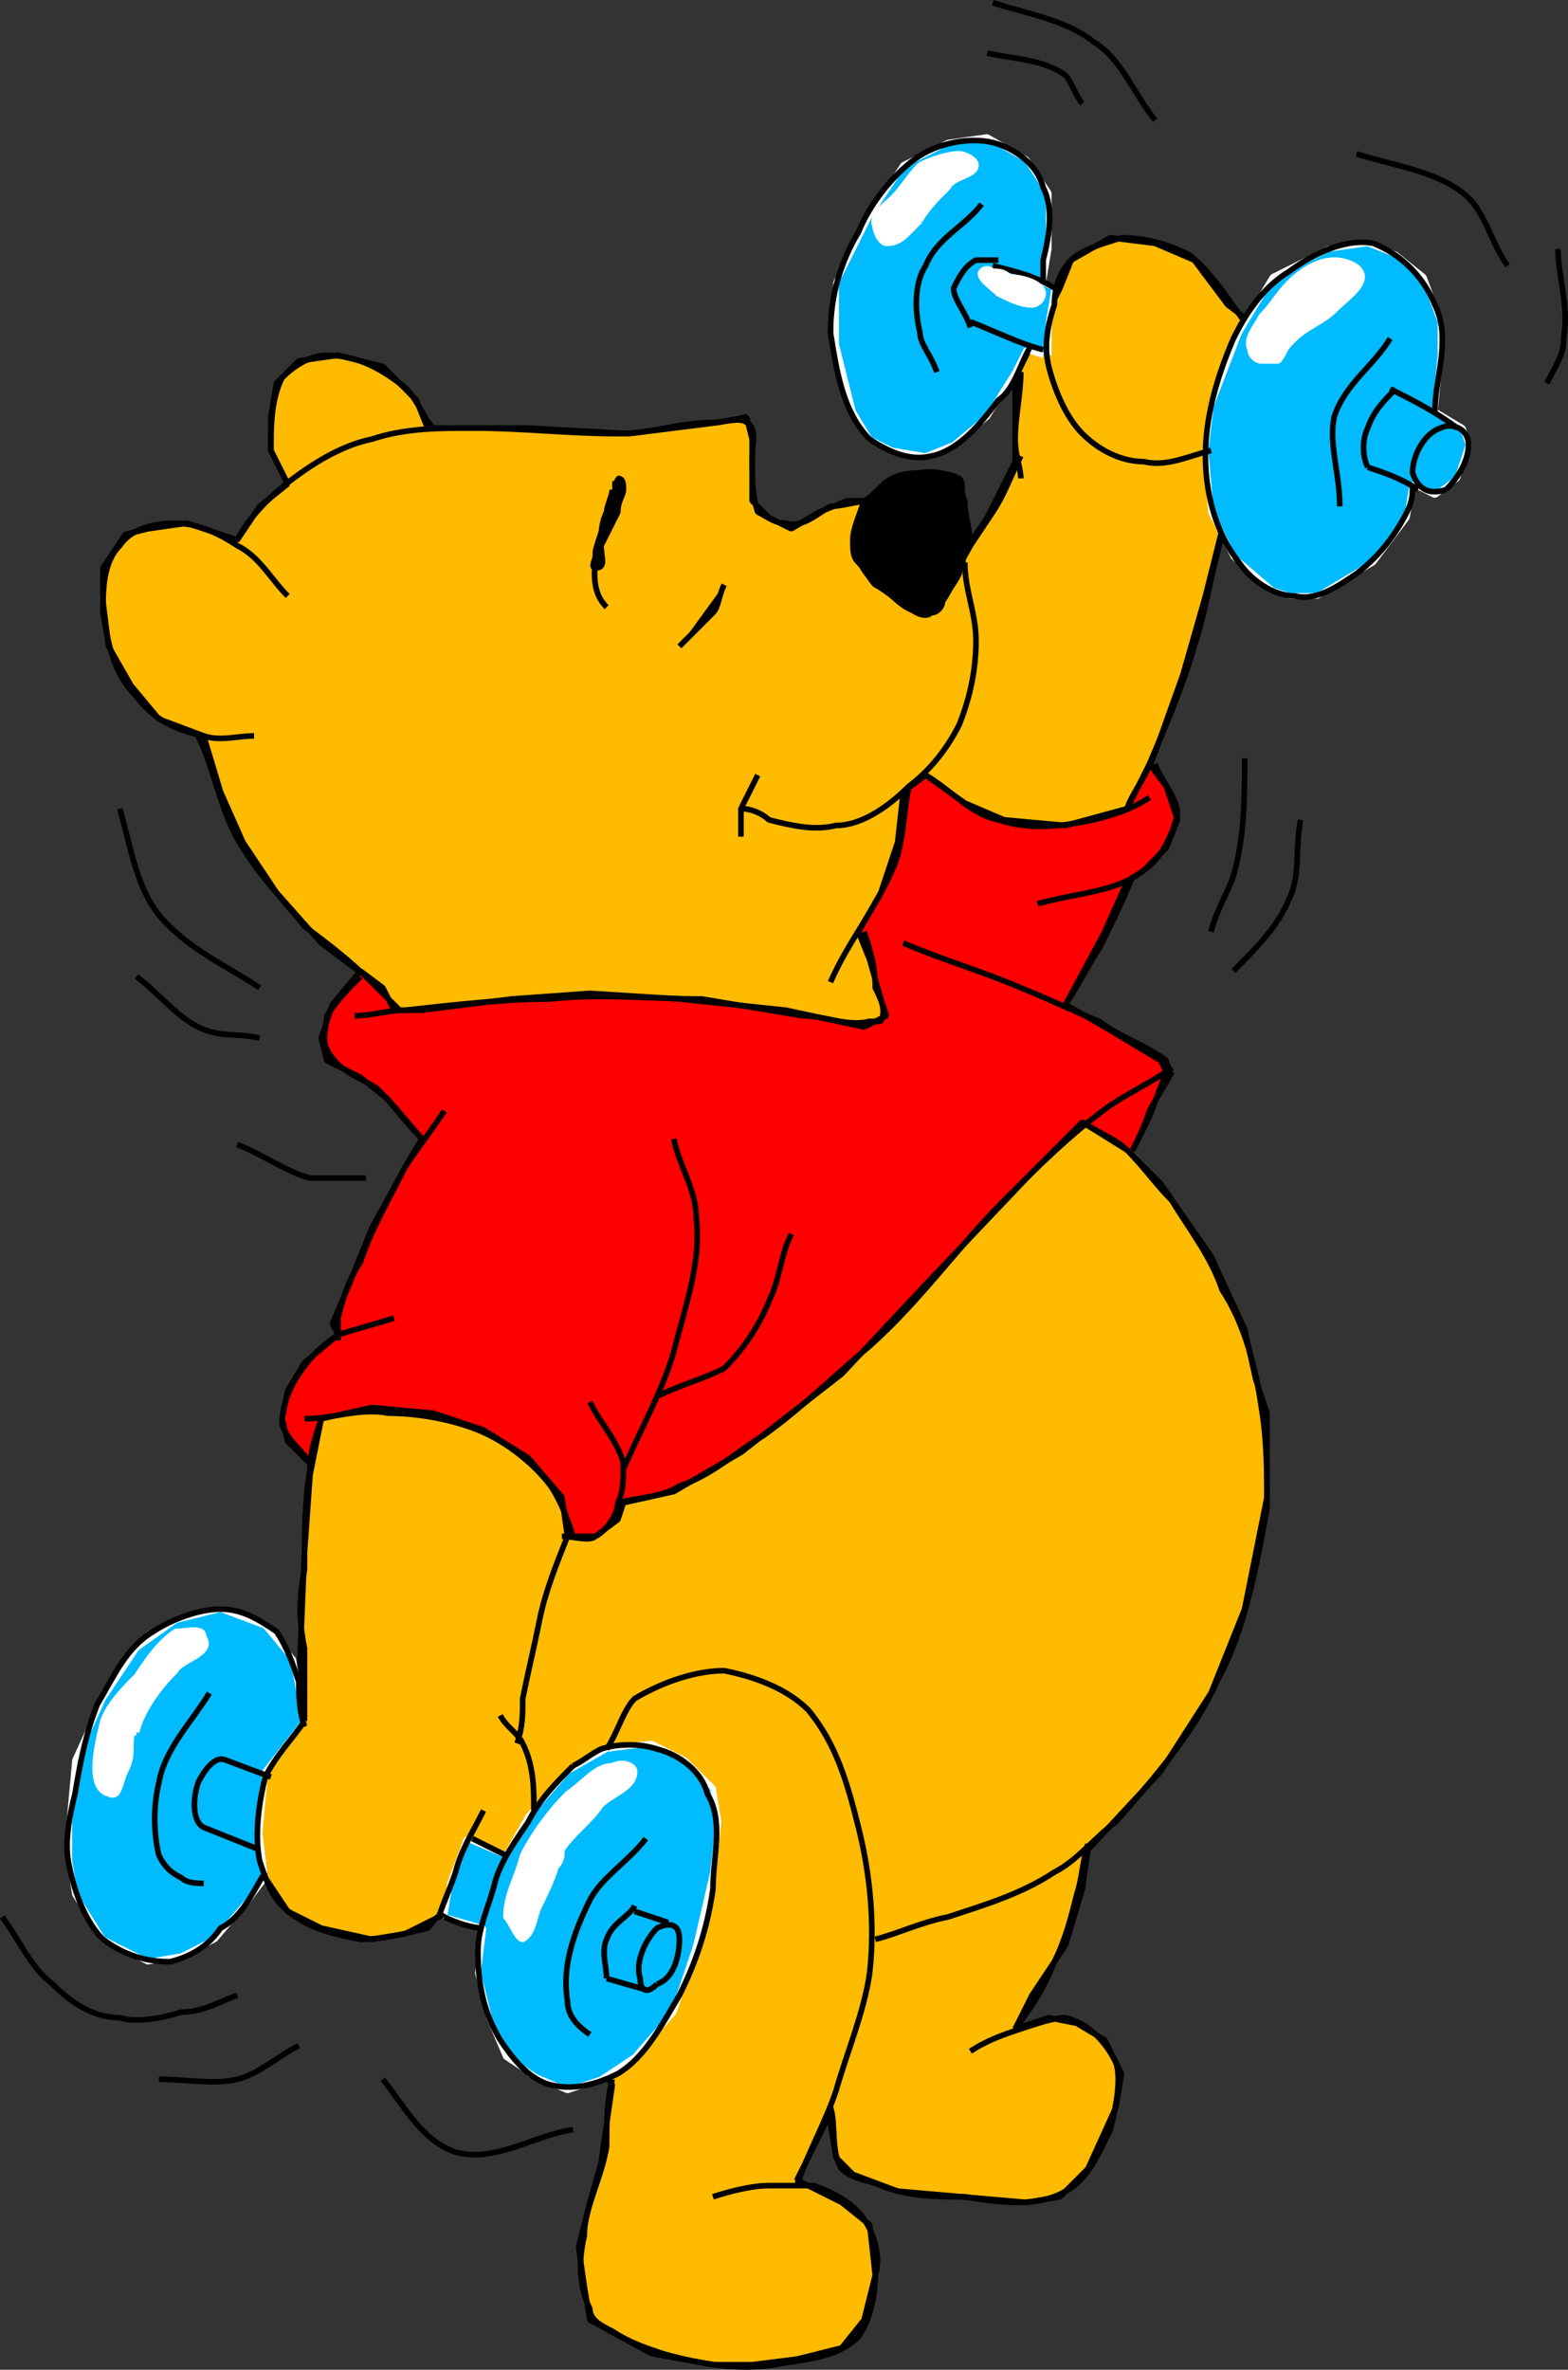<svg xmlns="http://www.w3.org/2000/svg" width="280.184" height="423.368" version="1.2"><rect width="100%" height="100%" fill="#333333" stroke="none"/><g fill="none" fill-rule="evenodd" stroke="#000" stroke-linejoin="bevel" font-family="'Sans Serif'" font-size="12.5" font-weight="400"><path fill="#fb0" d="M158.4 89.474h-7l-5 2-5 3-4-2-3-3v-11l-1-4-5 1-16 2-18-1h-18l-2-5-6-6-8-2-7 1-4 4-1 6v6l3 6-5 4-4 6-9-3-7 1-4 1-4 6v6l1 8 4 7 5 6 8 3 3 10 4 9 6 9 8 9 8 6 6 17 11 20 1 16-26 26-2 10-1 14-1 24-9 11 3 23 4 6 6 3 9 2 6-1 6-3 9-4 22 34-1 7-1 7-2 7-2 8 1 7 1 6 11 6 11 2h7l8-1 8-2 4-5 2-8-1-9-5-4-8-4 6-12v2l1 6 3 3 8 3 23 2 6-1 5-5 5-11 1-6-3-6-5-3-5-1-6 2 3-6 6-9 3-10 1-7 13-14 9-14 6-15 4-20v-15l-2-6-2-9-6-13-9-13-5-5-14-27 10-26 8-19 5-14 4-14 3-12 5-37-4-3-6-8-7-3-8-1-7 4-2 5-8 16v15l-5 10-4 6-13-8" vector-effect="non-scaling-stroke"/><path fill="red" d="m202.4 205.474 3-6 3-8-1-2-10-6-7-4 7-13 4-9 3-2 4-4 2-5-2-6-3-4-4 8-11 3-11-1-7-3-7-5-4 3-1 9-3 9-4 7 2 5 2 7 1 3-4 2-14-3-19-2-16-1-14 1-16 2h-5l-2-4-4-3-5 6-2 6 1 4 6 3 5 4 6 7-3 5-6 11-4 10-3 7 1 2-6 5-3 5-1 5 1 4 4 4 2-8 9-2 11 1 9 3 8 5 6 7 1 7h5l4-3 1-3 9-2 12-7 18-14 15-16 19-20 9-9 8 5" vector-effect="non-scaling-stroke"/><path fill="#0bf" stroke="#fff" d="m94.4 370.474 7 3 6-2 6-4 7-8 4-12 3-13 1-9-1-6-5-5-6-3-8 1-7 4-7 8-4 7-7-3-3 8-1 6 7 2-1 8 2 8 3 7 6 4m-42-64-2-11-5-6-8-3-8 2-7 5-6 9-5 11-1 11v7l1 6 5 8 8 4 6-1 6-3 6-7 3-4-1-8 1-11 7-9m176-201h5l10-6 6-8 1-6 4 2 4-3 2-6-1-3-5-3 1-10v-6l-3-8-5-4-5-2-7 1-10 5-6 10-5 13-1 8 1 11 4 8 7 6 3 1m-44-43-3-1-2 4-5 8-6 5-5 2-6-1-4-2-3-5-3-12v-11l6-12 6-9 8-4 7-1 7 4 4 6v10l-1 6 2 1-1 6v6" vector-effect="non-scaling-stroke"/><path d="M172.4 100.474c0 5 2 9 2 14s-1 10-3 15c-2 4-5 8-9 11-3 3-8 7-13 7-4 1-8 0-12-1-1-1-3-2-5-2"/><path d="M132.4 149.474v-5l3-6"/><path fill="#000" d="m121.4 115.474 6-6c1-1 1-3 2-5"/><path d="m171.4 100.474 6-9c2-3 3-6 5-10"/><path d="M182.4 66.474c0 4-1 8-1 12 0 3 1 5 1 7m-72 1c-1 4-3 8-4 12 0 3-1 7 2 10"/><path d="M155.4 89.474c-2 0-5 1-7 1-2 1-5 4-8 3-2 0-3-1-5-2-1-3-1-6-1-10 0-2 1-5-1-6-1-1-4 0-6 0-6 0-11 2-17 2-9 0-17-1-26-1-6 0-12 0-18 2-5 1-10 4-14 7s-8 7-10 11"/><path d="M77.4 76.474c-2-2-3-6-6-8-4-3-8-5-13-5-3 0-6 2-8 4-2 4-2 9-2 13l3 6m0 20c-3-3-5-7-9-9-3-2-7-4-11-4s-8 1-10 4c-3 3-3 8-3 12 1 6 2 11 6 15 3 4 7 6 12 7 3 1 6 0 9 0m109-42c2-1 4-3 6-4 3-1 7-2 10 0 2 2 2 6 2 9 0 4 0 7-2 9-1 3-3 6-5 6-3 0-5-2-7-4-3-2-5-4-5-7-1-3 0-6 1-8m30-29c-2 3-3 8-6 10-3 4-7 9-12 10-4 1-8-1-11-3-5-5-6-13-7-19 0-7 2-13 5-18 2-5 6-10 10-13s10-4 14-3 8 4 9 8c2 4 1 9 0 13v4"/><path d="M175.4 36.474c-3 4-8 6-10 11-2 3-2 8-1 12 0 2 2 4 3 7m21-15c-3-2-7-3-11-4m9 15c-4-1-8-3-13-5"/><path d="M173.4 58.474c-1-3-3-5-3-7 1-2 2-4 4-5h4m44 11c-3-4-6-9-10-12-4-2-8-3-12-3-3 1-7 2-9 4s-3 5-3 8c-1 3-2 7-1 11s3 9 6 12 7 5 11 5c4 1 8-1 12-2"/><path d="M242.4 27.474c6 2 14 3 19 7 4 3 5 9 8 13m9-3c0 5 2 10 1 16 0 3-1 4-3 8" vector-effect="non-scaling-stroke"/><path d="M256.4 73.474c0-6 3-13 0-19-2-5-6-9-11-11-5-1-11 2-15 5-5 3-8 8-10 12-3 7-5 14-5 21s2 14 6 19c2 3 6 6 10 6 4 1 8-2 11-4 4-3 7-7 9-11 1-2 1-3 1-5"/><path d="M248.4 60.474c-3 5-8 8-10 14-1 5 1 10 1 16m10-21c-2 2-4 4-5 7-1 2-1 5 0 7m0 0c3 1 6 2 9 4"/><path d="M248.4 69.474c4 2 8 4 12 7"/><path d="M258.4 87.474c-3 1-5 0-6-3 0-3 2-7 5-8 2-1 5 0 5 3s-2 6-4 8m-40 8c-2 7-3 14-5 20-2 7-5 14-8 21-1 3-3 5-4 8"/><path d="M165.4 138.474c5 3 8 7 13 8 6 2 12 1 17 0 4-1 7-2 10-4"/><path fill="#fff" stroke="#fff" d="M231.4 60.474c2-2 5-3 7-5s5-4 5-6-3-3-5-3c-3 0-6 2-8 4s-3 4-5 6c-1 2-3 4-2 6 0 1 1 2 2 2h3c1-1 1-2 2-3l1-1m-56-12c-1 1 2 3 3 4 2 1 4 2 6 2 1 0 2-1 2-2 0-2-4-3-6-3-1-1-2-1-3-1 0 0-1-1-2 0m-11-9c1-2 3-4 5-6 1-2 5-2 5-4 0-1-2-2-3-2-2 0-5 1-7 2-2 2-3 4-5 6-1 1-4 3-3 5 0 1 1 3 2 3 2 0 3-1 4-2l2-2" vector-effect="non-scaling-stroke"/><path d="M162.4 140.474c-1 5-1 11-3 15-3 7-8 13-11 20m58-39c1 3 4 6 4 9-1 4-3 8-6 10-5 4-12 4-19 6"/><path d="M202.4 156.474c-2 5-4 9-6 13-2 3-4 7-6 10m-29-11c7 3 14 5 21 8 5 2 9 4 14 6 4 3 8 4 12 7 0 1 1 2 1 2m0 0c-1 2-3 5-4 7-1 3-2 5-3 7m6-14c-3 2-7 4-10 6-7 5-13 11-19 17-8 8-15 18-24 26-6 5-12 11-19 16-5 3-9 7-15 9-3 2-7 2-11 3"/><path d="M105.4 250.474c2 4 5 7 6 11 0 3 0 5-1 7 0 2-2 5-4 6-1 1-4 0-6 0m11-12c3-7 7-14 9-21 2-8 5-16 4-24 0-5-3-9-4-14"/><path d="M117.4 249.474c4-2 8-3 12-5 3-3 6-7 8-12 2-4 2-8 4-12"/><path d="M21.4 144.474c2 7 3 14 7 19 5 6 12 9 18 13m-22-2c4 3 7 7 11 9s7 1 11 2" vector-effect="non-scaling-stroke"/><path d="M35.4 131.474c3 6 4 14 8 20 3 5 7 9 11 14 4 3 8 6 12 10l5 5m-7-6c-2 2-4 4-6 7 0 2-1 4 0 6 2 4 6 5 9 7 3 3 5 6 8 9"/><path d="M42.4 204.474c5 2 9 5 13 6h10" vector-effect="non-scaling-stroke"/><path d="M63.4 181.474c3 0 6-1 9-1 9-1 18-2 26-2 9-1 18 0 27 0l18 3c4 0 8 2 12 1h2c1-2 0-4-1-6 0-4-1-7-2-10m-75 32c-2 3-5 7-7 10-3 6-6 11-8 17-2 3-3 6-4 10v4"/><path d="M70.4 235.474c-3 1-7 2-10 3-3 2-5 4-7 7s-3 6-3 9c1 3 4 5 5 7"/><path d="M54.4 253.474c5 0 10-2 15-1 5 0 11 1 16 3s10 6 13 10c2 3 3 6 4 9"/><path d="M57.4 253.474c-1 3-2 6-2 9-1 6-1 12-1 18-1 5-1 9 0 14v13m47-33c-2 5-4 10-5 15s-2 9-3 14c0 3 0 5-1 8"/><path d="M89.4 306.474c1 2 3 3 4 5 2 4 2 8 2 12m-41-15c-1-3-1-6-1-8-1-3-2-6-4-9-3-2-6-4-10-4s-9 2-12 4c-5 3-7 8-10 13-2 5-3 10-4 16-1 4-2 9-1 13 1 5 3 10 6 13 4 3 8 4 12 4 4-1 7-3 9-6 4-2 6-7 8-10"/><path d="M37.4 302.474c-3 5-8 10-9 16-1 4-1 9 0 13 1 2 2 3 4 4 1 1 3 1 4 1"/><path d="m48.4 317.474-8-3c-2-1-4 2-5 4-1 3-1 7 1 8l10 4"/><path d="M54.4 307.474c-2 3-5 6-7 10-1 4-2 10-1 15 1 3 2 6 4 8 4 4 9 5 14 6 4 0 8-1 12-2 1-1 2-3 3-2"/><path d="M.4 342.474c3 4 5 9 9 12 3 3 7 6 12 6 3 1 8 0 11-1 4 0 7-2 10-3m-14 15c5 0 10 1 14 0s7-4 11-6m15 6c4 5 7 11 13 13 7 2 14-3 21-4" vector-effect="non-scaling-stroke"/><path d="M86.4 323.474c-2 4-4 7-5 11-1 3-2 5-3 8m1 0c2 1 5 2 7 2m-2-16 6 3"/><path d="M102.4 315.474c-3 3-6 6-8 10-2 3-5 7-6 11s-3 8-3 12c0 6 1 11 4 16 2 3 5 7 9 8s8 0 12-2c5-3 8-9 11-14 3-6 5-12 6-19 0-6 2-12-1-17-1-4-5-7-9-8-3-1-7-1-10 0-2 1-3 2-5 3"/><path d="M115.4 328.474c-3 4-8 7-10 11-3 6-5 12-4 18 0 2 1 4 4 6"/><path d="M108.4 353.474c0-2-1-5 0-7 1-3 4-4 5-6m0 1 6 2m-11 10 7 2m2-1c-2 2-3 1-3-1-1-3 1-7 3-9 2-1 4-1 4 2s-1 7-4 8"/><path fill="#fff" stroke="#fff" d="M100.4 330.474c2-3 5-5 7-8 2-2 6-3 6-6 0-1-2-2-4-1-3 0-5 3-8 5-3 3-6 7-8 11-1 4-3 7-3 11 1 1 2 4 3 4 2-1 2-4 3-6s2-4 3-7c1-1 1-2 1-3m-76-21c1-4 4-8 7-11 1-2 7-3 5-6 0-2-3-1-5-1-3 2-5 5-7 8-2 2-5 5-6 8-1 4-3 12 1 13 2 1 2-2 3-4s1-3 1-5c0-1 0-2 1-2" vector-effect="non-scaling-stroke"/><path d="M108.4 312.474c2-3 3-7 5-9 5-3 11-5 16-5 5 1 11 3 15 7 5 6 7 13 9 21s3 17 2 26c-1 7-4 14-6 21-2 6-5 11-7 17"/><path d="M127.4 392.474c3-1 7-2 10-2h8c3 1 7 3 9 6s3 7 2 10c0 4-1 8-3 11-4 4-10 4-15 5-6 1-13 0-20-2-3-1-6-2-9-4-2-1-4-2-4-4-2-4-2-9-1-13 0-5 3-10 4-16 0-4 0-8 1-12m64-5c3-2 6-3 9-4s6-2 8-2c4 1 7 4 9 8 1 3 0 8-1 12-2 4-4 9-8 11-5 3-12 2-18 1-5 0-10 0-15-2-2-1-5-1-7-3-2-3-1-8-2-11m46-47c-1 3-1 6-2 9-1 4-2 8-4 12-2 5-4 8-7 12"/><path d="M156.4 346.474c4-1 8-3 13-4 6-2 13-4 19-8 4-2 7-6 11-9 7-8 14-16 18-25 5-9 7-20 9-31 0-6 0-12-1-18-1-7-3-15-7-21-2-6-6-11-9-16-3-3-5-6-8-9-2-2-5-3-8-5"/><path d="M176.4 9.474c4 1 10 1 14 4 1 1 2 4 3 5m-16-18c6 2 13 3 18 7 5 3 7 9 11 14m16 114c0 7 0 14-2 21-1 3-3 6-4 10m16-20c-1 5 0 10-2 14-2 5-6 9-10 13" vector-effect="non-scaling-stroke"/><path fill="#000" d="M109.4 86.474c1 0 1-1 1-1 1 0 1 1 1 2s-1 2-1 4l-3 6c0 2 1 4-1 4-1 0 0-2 1-4 0-2 0-4 1-6 0-1 1-3 1-4m45 2c2-1 3-3 5-4s4-1 7-1c1 0 3 0 5 1 1 1 0 2 1 4 0 3 1 5 1 8-1 2-2 3-2 5-1 2-2 3-3 5 0 1-1 2-2 2-1 1-3 0-4-1-2-1-4-3-6-4-1-1-2-3-3-4s-1-2-1-4 1-4 2-7" vector-effect="non-scaling-stroke"/></g></svg>
